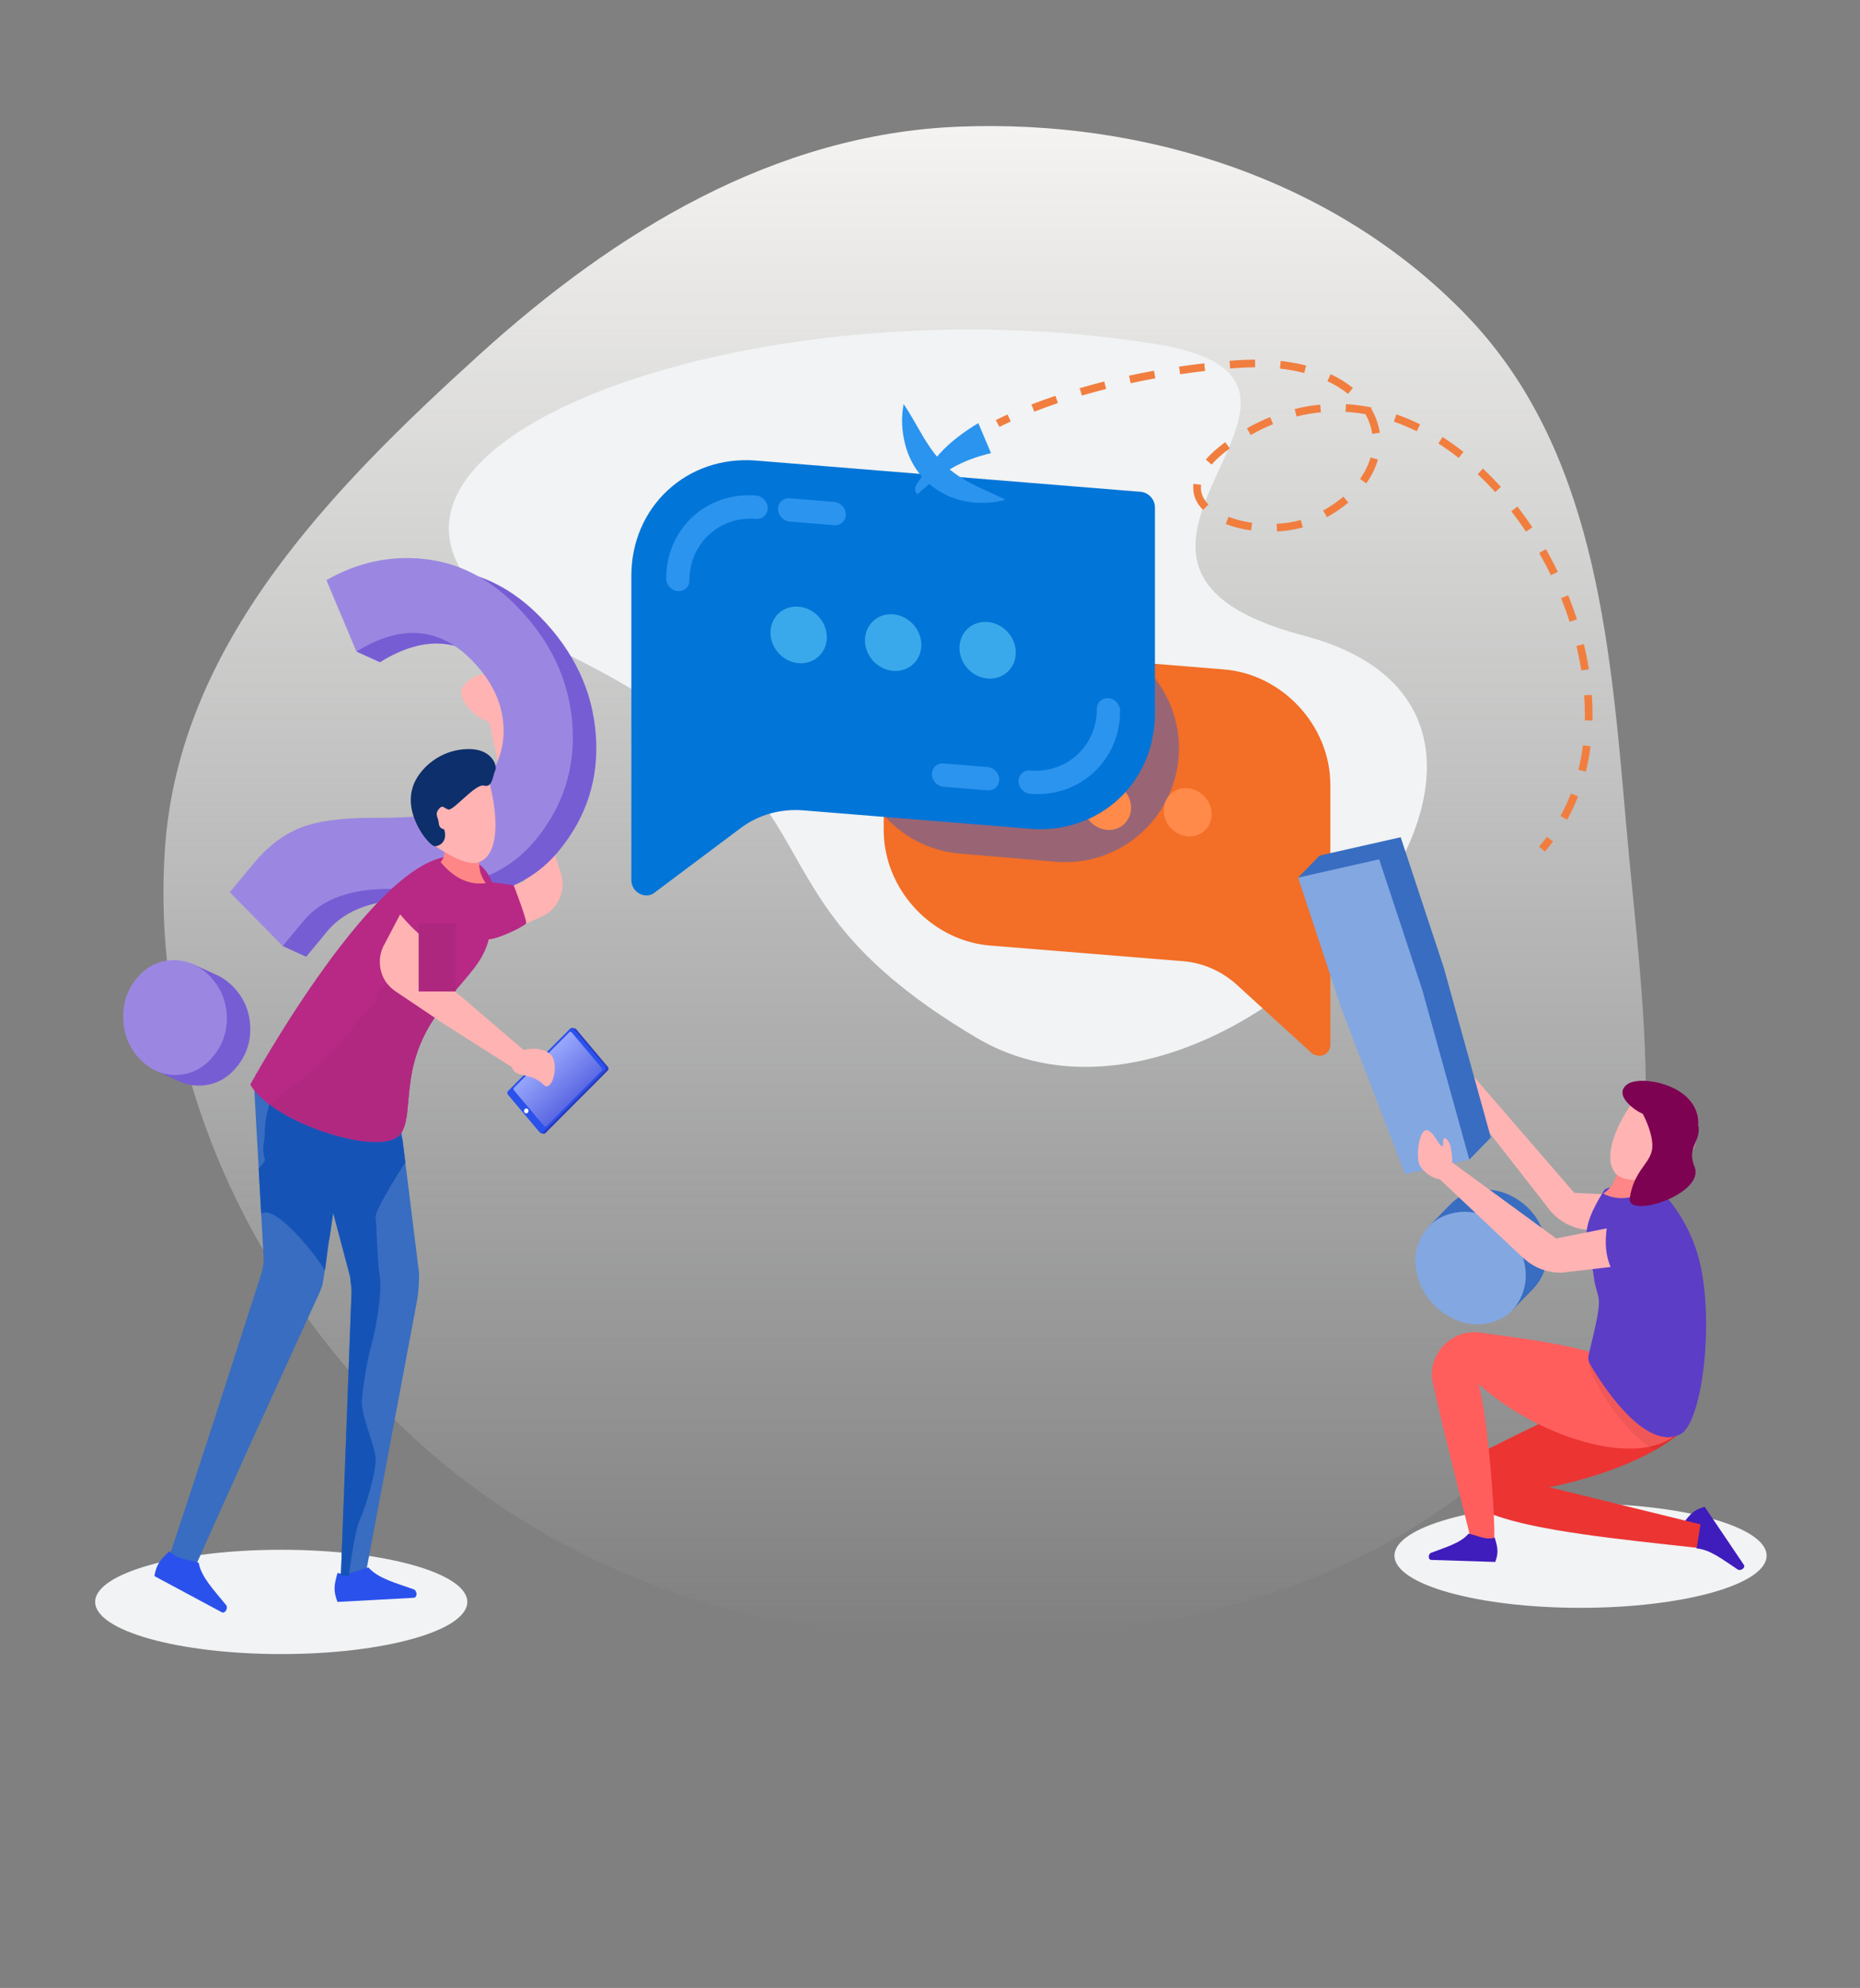 <svg width="351" height="375" viewBox="0 0 351 375" fill="none" xmlns="http://www.w3.org/2000/svg">
<rect x="0" y="0" width="351" height="375" fill="#808080" stroke="none"/>
<path d="M276.735 59.492C300.64 84.276 303.814 119.988 306.766 154.348C310.031 192.354 317.64 233.619 294.28 263.716C269.342 295.847 226.959 308.472 186.38 309.458C145.585 310.449 105.134 297.411 75.727 269.026C46.313 240.636 28.186 200.479 31.163 159.639C33.938 121.562 62.219 92.497 90.457 66.904C116.201 43.57 146.268 25.271 180.934 23.892C216.308 22.484 252.117 33.969 276.735 59.492Z" fill="url(#paint0_linear)"/>
<path d="M333.376 293.456C333.376 298.89 317.652 303.294 298.26 303.294C278.87 303.294 263.149 298.89 263.149 293.456C263.149 288.024 278.87 283.619 298.26 283.619C317.652 283.619 333.376 288.024 333.376 293.456Z" fill="#F1F3F4"/>
<path d="M218.142 64.909C134.662 51.364 40.562 90.414 107.364 123.572C162.873 151.125 136.868 167.59 184.221 195.729C231.575 223.867 308.065 136.223 245.981 119.883C194.324 106.288 262.7 72.139 218.142 64.909Z" fill="#F1F3F4"/>
<path d="M251.051 148.062V197.076C251.051 198.978 248.838 199.843 247.382 198.516L233.445 185.807C230.596 183.213 227.024 181.625 223.332 181.325L186.848 178.364C177.556 177.61 169.734 170.642 167.444 161.848C167.005 160.151 166.764 158.384 166.764 156.581V123.388C166.764 122.112 167.805 121.152 169.076 121.256L230.969 126.279C242.057 127.179 251.051 136.936 251.051 148.062Z" fill="#F36E26"/>
<path opacity="0.45" d="M161.518 137.785C160.515 149.606 169.285 160.008 181.106 161.018L199.183 162.562C211.004 163.572 221.4 154.808 222.403 142.986C223.406 131.165 214.636 120.763 202.815 119.753L184.738 118.208C172.917 117.198 162.521 125.963 161.518 137.785Z" fill="#2E5CD4"/>
<path d="M204.377 151.624C204.377 154.136 206.406 156.338 208.91 156.541C211.414 156.744 213.443 154.872 213.443 152.359C213.443 149.847 211.414 147.645 208.91 147.442C206.406 147.239 204.377 149.111 204.377 151.624Z" fill="#FF8A4A"/>
<path d="M219.588 152.857C219.588 155.369 221.617 157.571 224.121 157.774C226.625 157.977 228.654 156.105 228.654 153.593C228.654 151.081 226.625 148.879 224.121 148.676C221.617 148.473 219.588 150.344 219.588 152.857Z" fill="#FF8A4A"/>
<path d="M198.233 151.124C198.233 153.637 196.203 155.509 193.699 155.306C191.195 155.103 189.165 152.901 189.165 150.389C189.165 147.876 191.195 146.004 193.699 146.208C196.203 146.411 198.233 148.612 198.233 151.124Z" fill="white"/>
<path d="M217.946 95.707V134.622C217.946 147.669 207.406 157.391 194.404 156.336L151.645 152.866C147.316 152.515 143.122 153.69 139.786 156.19L123.449 168.433C121.735 169.716 119.145 168.283 119.145 166.051V108.598C119.145 95.55 129.686 85.829 142.688 86.884L215.24 92.772C216.735 92.894 217.946 94.207 217.946 95.707Z" fill="#0275D8"/>
<path d="M186.376 149.087L178.049 148.411C176.838 148.313 175.857 147.249 175.857 146.035C175.857 144.82 176.838 143.915 178.049 144.013L186.376 144.69C187.586 144.788 188.567 145.852 188.567 147.066C188.567 148.28 187.586 149.185 186.376 149.087Z" fill="#2B94EF"/>
<path d="M194.402 149.739C193.191 149.641 192.21 148.577 192.21 147.363C192.21 146.148 193.191 145.243 194.402 145.341C201.342 145.905 206.988 140.697 206.988 133.732C206.988 132.517 207.969 131.612 209.18 131.711C210.389 131.809 211.371 132.873 211.371 134.088C211.371 143.477 203.757 150.498 194.402 149.739Z" fill="#2B94EF"/>
<path d="M157.415 99.073L149.014 98.391C147.804 98.293 146.823 97.229 146.823 96.014C146.823 94.8 147.804 93.894 149.014 93.993L157.415 94.675C158.625 94.773 159.606 95.837 159.606 97.052C159.606 98.266 158.625 99.171 157.415 99.073Z" fill="#2B94EF"/>
<path d="M173.86 121.647C173.86 124.593 171.48 126.787 168.546 126.549C165.61 126.311 163.231 123.729 163.231 120.785C163.231 117.84 165.61 115.645 168.546 115.884C171.48 116.122 173.86 118.702 173.86 121.647Z" fill="#3AA9EB"/>
<path d="M156.028 120.2C156.028 123.146 153.648 125.34 150.714 125.102C147.778 124.864 145.399 122.283 145.399 119.338C145.399 116.393 147.778 114.198 150.714 114.436C153.648 114.675 156.028 117.255 156.028 120.2Z" fill="#3AA9EB"/>
<path d="M181.061 122.231C181.061 125.177 183.441 127.758 186.376 127.996C189.311 128.234 191.69 126.039 191.69 123.094C191.69 120.149 189.311 117.569 186.376 117.33C183.441 117.092 181.061 119.287 181.061 122.231Z" fill="#3AA9EB"/>
<path d="M291.527 160.654L290.435 159.697C290.956 159.103 291.454 158.484 291.926 157.859L293.084 158.735C292.591 159.388 292.07 160.033 291.527 160.654Z" fill="#F17E3F"/>
<path d="M232.143 69.517L232.025 68.069C232.379 68.04 232.735 68.011 233.093 67.984C234.37 67.889 235.633 67.838 236.848 67.835L236.851 69.289C235.671 69.291 234.443 69.34 233.201 69.433C232.847 69.46 232.494 69.488 232.143 69.517ZM246.124 70.359C244.683 69.988 243.138 69.71 241.532 69.532L241.692 68.087C243.365 68.273 244.978 68.564 246.484 68.951L246.124 70.359ZM222.707 70.596L222.497 69.157C224.071 68.927 225.67 68.718 227.252 68.537L227.416 69.981C225.849 70.16 224.264 70.367 222.707 70.596ZM213.363 72.287L213.059 70.867C214.604 70.532 216.188 70.219 217.764 69.933L218.021 71.363C216.461 71.646 214.893 71.957 213.363 72.287ZM254.393 74.309C253.266 73.392 251.953 72.582 250.492 71.901L251.101 70.583C252.671 71.314 254.085 72.188 255.304 73.18L254.393 74.309ZM204.16 74.618L203.755 73.223C205.271 72.78 206.829 72.355 208.385 71.961L208.74 73.371C207.2 73.76 205.659 74.18 204.16 74.618ZM195.171 77.648L194.65 76.292C196.097 75.732 197.619 75.184 199.172 74.661L199.632 76.04C198.099 76.555 196.598 77.096 195.171 77.648ZM244.673 78.564L244.323 77.154C245.905 76.759 247.521 76.481 249.127 76.328L249.264 77.775C247.73 77.921 246.185 78.186 244.673 78.564ZM267.352 81.354C265.931 80.653 264.48 80.041 263.038 79.537L263.515 78.165C265.011 78.689 266.518 79.323 267.991 80.05L267.352 81.354ZM258.948 81.849C258.762 80.556 258.332 79.305 257.67 78.125C256.42 77.904 255.162 77.757 253.92 77.686L254.002 76.235C255.602 76.326 257.226 76.538 258.828 76.866L258.773 77.137C259.614 78.554 260.154 80.069 260.381 81.641L258.948 81.849ZM236.025 82.056L235.315 80.789C236.751 79.98 238.224 79.266 239.693 78.669L240.237 80.016C238.824 80.59 237.407 81.276 236.025 82.056ZM275.277 86.385C274.025 85.403 272.734 84.487 271.44 83.662L272.217 82.436C273.55 83.286 274.88 84.229 276.169 85.24L275.277 86.385ZM228.633 87.642L227.543 86.686C228.486 85.601 229.724 84.497 231.221 83.403L232.073 84.579C230.663 85.608 229.506 86.638 228.633 87.642ZM257.827 91.183L256.648 90.338C257.571 89.041 258.24 87.677 258.634 86.285L260.026 86.683C259.587 88.235 258.846 89.749 257.827 91.183ZM282.161 92.827C281.094 91.65 279.981 90.516 278.853 89.458L279.842 88.397C280.998 89.482 282.139 90.643 283.232 91.849L282.161 92.827ZM227.019 96.191C225.794 94.946 225.172 93.537 225.172 92.003C225.172 91.76 225.188 91.511 225.22 91.266L226.656 91.454C226.633 91.637 226.62 91.822 226.62 92.003C226.62 93.141 227.101 94.206 228.05 95.17L227.019 96.191ZM250.4 97.571L249.693 96.303C251.106 95.51 252.393 94.629 253.517 93.685L254.446 94.799C253.254 95.802 251.892 96.734 250.4 97.571ZM236.092 100.054C234.367 99.814 232.759 99.408 231.311 98.847L231.833 97.491C233.177 98.012 234.677 98.39 236.291 98.615L236.092 100.054ZM240.993 100.259L240.914 98.808C242.511 98.721 244.043 98.479 245.468 98.087L245.851 99.489C244.327 99.908 242.692 100.167 240.993 100.259ZM287.968 100.288C287.092 98.975 286.161 97.683 285.201 96.448L286.344 95.554C287.325 96.817 288.279 98.137 289.171 99.478L287.968 100.288ZM292.674 108.504C291.986 107.088 291.244 105.679 290.462 104.314L291.72 103.591C292.518 104.983 293.278 106.423 293.976 107.868L292.674 108.504ZM296.199 117.287C295.722 115.802 295.184 114.304 294.591 112.834L295.933 112.292C296.537 113.792 297.091 115.323 297.579 116.84L296.199 117.287ZM298.41 126.482C298.166 124.947 297.856 123.387 297.484 121.844L298.892 121.502C299.269 123.082 299.59 124.681 299.84 126.254L298.41 126.482ZM300.516 135.927L299.069 135.893C299.075 135.522 299.081 135.15 299.081 134.778C299.081 133.595 299.036 132.383 298.953 131.176L300.394 131.073C300.483 132.314 300.527 133.56 300.527 134.778C300.527 135.161 300.527 135.545 300.516 135.927ZM299.263 145.562L297.856 145.212C298.227 143.722 298.515 142.167 298.72 140.59L300.156 140.775C299.945 142.408 299.646 144.018 299.263 145.562ZM295.739 154.636L294.469 153.932C295.218 152.583 295.883 151.155 296.448 149.687L297.8 150.213C297.207 151.742 296.514 153.23 295.739 154.636Z" fill="#F17E3F"/>
<path d="M188.605 80.535L187.918 79.256C187.949 79.239 188.698 78.836 190.134 78.182L190.733 79.505C189.347 80.137 188.611 80.532 188.605 80.535Z" fill="#F17E3F"/>
<path d="M183.15 91.128C181.688 90.364 180.378 89.522 179.214 88.557C179.376 88.459 179.537 88.359 179.701 88.266C182.005 86.929 184.404 86.123 187.013 85.469L184.614 79.82C182.07 81.346 179.483 83.221 177.441 85.444C177.225 85.674 177.029 85.913 176.824 86.148C175.908 85.039 175.079 83.803 174.264 82.454C173.095 80.528 172.006 78.407 170.549 76.257L170.514 76.265C170.035 78.817 170.168 81.368 170.83 83.888C171.378 86.01 172.42 88.126 173.958 89.89C173.584 90.449 173.222 91.011 172.873 91.577C172.539 92.119 172.652 92.825 173.145 93.226C173.876 92.561 174.619 91.914 175.375 91.296C177.294 92.958 179.639 94.048 181.974 94.526C184.546 95.039 187.117 94.972 189.582 94.306L189.594 94.177C187.296 93.048 185.11 92.182 183.15 91.128Z" fill="#2B94EF"/>
<path d="M127.909 111.508C126.699 111.41 125.718 110.346 125.718 109.131C125.718 99.742 133.33 92.721 142.686 93.48C143.897 93.578 144.878 94.642 144.878 95.856C144.878 97.071 143.897 97.976 142.686 97.877C135.746 97.314 130.1 102.523 130.1 109.487C130.1 110.701 129.119 111.607 127.909 111.508Z" fill="#2B94EF"/>
<path d="M111.118 197.985C111.041 198.062 110.924 198.058 110.856 197.978C110.788 197.896 110.794 197.769 110.871 197.692C110.947 197.615 111.064 197.618 111.132 197.7C111.2 197.781 111.194 197.909 111.118 197.985Z" fill="white"/>
<path d="M110.605 197.376L110.46 197.372L110.468 197.213L110.613 197.217L110.605 197.376Z" fill="white"/>
<path d="M111.384 198.301L111.375 198.459L111.521 198.464L111.528 198.305L111.384 198.301Z" fill="white"/>
<path d="M108.277 203.303C107.506 204.076 106.322 204.039 105.632 203.219C104.942 202.399 105.008 201.107 105.778 200.334C106.549 199.56 107.734 199.598 108.424 200.418C109.113 201.238 109.048 202.53 108.277 203.303Z" fill="#E1E3FF"/>
<path d="M107.225 203.577C106.714 203.658 106.183 203.476 105.814 203.038C105.445 202.599 105.324 202.006 105.442 201.458C105.796 201.292 106.197 201.291 106.545 201.449C106.544 201.187 106.644 200.923 106.837 200.729C107.198 200.367 107.753 200.385 108.076 200.768C108.398 201.153 108.368 201.757 108.007 202.119C107.813 202.313 107.564 202.399 107.325 202.376C107.441 202.768 107.405 203.204 107.225 203.577Z" fill="#050573"/>
<path d="M111.722 204.632C111.663 204.607 111.65 204.552 111.692 204.509L112.544 203.654C112.586 203.612 112.668 203.598 112.726 203.624C112.785 203.65 112.798 203.705 112.756 203.747L111.904 204.602C111.862 204.644 111.78 204.657 111.722 204.632Z" fill="#E1E3FF"/>
<path d="M111.04 205.314C110.982 205.289 110.968 205.234 111.011 205.192L111.3 204.901C111.342 204.859 111.424 204.845 111.482 204.871C111.541 204.896 111.554 204.951 111.512 204.994L111.222 205.284C111.18 205.327 111.099 205.34 111.04 205.314Z" fill="#E1E3FF"/>
<path d="M88.183 302.181C88.183 307.614 72.463 312.018 53.071 312.018C33.679 312.018 17.958 307.614 17.958 302.181C17.958 296.747 33.679 292.343 53.071 292.343C72.463 292.343 88.183 296.747 88.183 302.181Z" fill="#F1F3F4"/>
<path d="M114.718 201.267L108.732 194.152C108.669 194.077 108.589 194.03 108.504 194.011L108.505 194.01L108.066 193.903L108.125 194.062L108.176 194.072L108.104 194.131L96.361 205.915C96.178 206.099 96.163 206.406 96.327 206.6L102.205 213.588L102.026 213.728L102.493 213.843L102.579 213.863L102.58 213.864C102.705 213.88 102.839 213.838 102.941 213.735L114.684 201.952C114.867 201.768 114.882 201.461 114.718 201.267Z" fill="#2B3BBD"/>
<path d="M114.201 201.832L102.459 213.616C102.276 213.8 101.995 213.791 101.831 213.596L95.844 206.481C95.68 206.286 95.696 205.979 95.879 205.796L107.621 194.013C107.804 193.829 108.085 193.838 108.249 194.033L114.236 201.148C114.399 201.342 114.384 201.649 114.201 201.832Z" fill="#2B51EC"/>
<path d="M102.679 212.431L96.977 205.655C96.865 205.521 96.876 205.31 97.001 205.184L107.435 194.713C107.561 194.588 107.755 194.594 107.867 194.728L113.569 201.504C113.682 201.638 113.67 201.849 113.545 201.975L103.112 212.445C102.986 212.572 102.793 212.565 102.679 212.431Z" fill="url(#paint1_linear)"/>
<path d="M99.6 209.891C99.425 210.066 99.158 210.057 99.002 209.872C98.846 209.687 98.861 209.395 99.034 209.22C99.209 209.045 99.477 209.054 99.633 209.239C99.789 209.425 99.774 209.716 99.6 209.891Z" fill="white"/>
<path d="M99.169 166.753L99.143 166.704C99.117 166.644 99.109 166.573 99.116 166.502L99.138 166.596C99.151 166.655 99.19 166.798 99.169 166.753ZM87.084 130.062C86.697 131.099 87.986 134.544 92.323 136.264L92.329 136.266L96.648 156.211L98.419 163.596L98.861 165.442L99.06 166.272L87.025 170.368C88.697 172.612 89.761 175.249 90.121 178.343L102.582 172.748C105.033 171.471 106.482 168.656 106.117 165.973C106.075 165.64 106.01 165.312 105.92 164.993C105.868 164.793 105.859 164.785 105.83 164.692L105.756 164.466L105.462 163.564L104.873 161.759L102.519 154.541L95.995 135.598C96.659 133.786 93.886 130.72 93.263 127.834C92.88 126.065 88.031 127.53 87.084 130.062Z" fill="#FFB3B3"/>
<path d="M43.944 186.074C43.115 185.23 42.223 184.579 41.275 184.098L41.282 184.089L40.867 183.9C40.799 183.87 40.734 183.837 40.666 183.809L36.173 181.765L35.047 182.456L35.645 183.285C33.549 183.649 31.728 184.75 30.189 186.607C28.394 188.775 27.562 191.351 27.699 194.34C27.8 196.629 28.45 198.63 29.637 200.35C29.252 201.136 28.961 201.76 28.961 201.76L33.745 203.956L33.758 203.947C35.058 204.57 36.452 204.855 37.945 204.775C40.606 204.635 42.834 203.482 44.629 201.315C46.486 199.074 47.35 196.495 47.219 193.58C47.089 190.665 45.995 188.163 43.944 186.074Z" fill="#775DD4"/>
<path d="M112.428 138.497C111.783 130.214 108.279 122.827 101.909 116.339C96.812 111.148 91.04 108.192 84.591 107.47C78.139 106.749 71.953 108.074 66.025 111.448L69.622 119.997L67.27 122.912L71.696 124.925C80.04 119.734 87.293 120.276 93.451 126.548C97.062 130.225 99.046 134.209 99.408 138.498C99.769 142.79 98.444 146.751 95.432 150.385C93.382 152.861 90.971 154.47 88.203 155.214C85.432 155.959 81.024 156.319 74.978 156.29C68.931 156.264 64.299 156.893 61.08 158.178C57.862 159.465 54.94 161.693 52.313 164.864L47.796 170.315L54.108 176.744L53.35 178.467L57.776 180.48L61.908 175.492C65.311 171.543 70.762 169.61 78.265 169.692C85.765 169.773 91.493 169.084 95.446 167.619C99.398 166.157 102.723 163.8 105.413 160.552C110.732 154.132 113.069 146.78 112.428 138.497Z" fill="#775DD4"/>
<path d="M40.203 199.3C38.408 201.468 36.18 202.621 33.518 202.76C30.855 202.903 28.499 201.926 26.447 199.836C24.464 197.816 23.405 195.314 23.273 192.325C23.136 189.336 23.968 186.76 25.764 184.594C27.62 182.352 29.88 181.195 32.547 181.13C35.212 181.062 37.534 182.04 39.517 184.059C41.569 186.149 42.662 188.65 42.794 191.565C42.924 194.48 42.06 197.06 40.203 199.3ZM53.35 178.466L43.37 168.302L47.887 162.85C50.513 159.679 53.436 157.452 56.654 156.164C59.873 154.88 64.505 154.25 70.552 154.277C76.598 154.305 81.006 153.945 83.778 153.2C86.545 152.457 88.955 150.848 91.007 148.372C94.018 144.737 95.343 140.776 94.981 136.484C94.62 132.195 92.635 128.212 89.026 124.535C82.866 118.262 75.613 117.72 67.27 122.911L61.599 109.435C67.527 106.06 73.713 104.735 80.165 105.457C86.614 106.179 92.386 109.135 97.483 114.326C103.853 120.813 107.358 128.2 108.002 136.483C108.643 144.767 106.305 152.119 100.988 158.538C98.296 161.786 94.973 164.143 91.02 165.605C87.067 167.07 81.338 167.759 73.838 167.678C66.336 167.596 60.884 169.53 57.482 173.479L53.35 178.466Z" fill="#9B87E1"/>
<path d="M79.1 240.311L79.044 241.746C79.039 242.357 79 243.086 78.928 243.747C78.894 244.082 78.85 244.42 78.795 244.754L78.756 244.999L78.723 245.177L78.656 245.528L78.396 246.94L77.337 252.58L68.863 297.702L65.814 297.357L64.329 297.191L66.053 251.306L66.269 245.572L66.324 244.137L66.335 243.781L66.341 243.598V243.492L66.319 243.074C66.302 242.78 66.269 242.558 66.219 242.213L66.058 240.783L62.871 228.776L61.431 223.336L59.845 217.363L58.582 212.585L55.844 202.274L55.184 199.777L60.411 200.884L66.956 202.274L74.582 203.886L75.956 214.965L76.19 216.846L76.489 219.271L76.849 222.157L79.1 240.311Z" fill="#386DC1"/>
<path d="M67.893 198.609C67.699 198.692 67.372 200.066 66.957 202.274C66.396 205.239 65.687 209.727 64.945 214.638C64.507 217.536 64.064 220.578 63.626 223.553C63.371 225.339 63.116 227.096 62.872 228.776V228.781C61.813 236.14 60.965 242.068 60.799 242.541C60.683 242.869 60.561 243.191 60.433 243.514C60.306 243.826 60.151 244.182 60.056 244.377L59.425 245.745L56.914 251.234L46.888 273.192C43.596 280.533 40.254 287.853 37 295.211L32.051 293.275C34.617 285.65 37.089 277.992 39.611 270.349L47.026 247.369L48.877 241.624L49.332 240.183C49.426 239.905 49.448 239.799 49.487 239.632C49.526 239.482 49.559 239.327 49.587 239.171C49.703 238.559 49.759 237.942 49.753 237.335L49.288 228.948L49.116 225.789L48.816 220.41L48.445 213.726L48.113 207.691L47.946 204.676L55.844 202.274L60.411 200.884L67.893 198.609Z" fill="#386DC1"/>
<path d="M92.64 175.039C92.019 180.25 89.547 182.608 85.983 186.841C85.928 186.901 85.878 186.963 85.828 187.024C84.98 188.031 84.077 189.143 83.118 190.422C82.952 190.65 82.78 190.89 82.603 191.129C75.065 201.545 78.385 210.133 75.553 213.954C72.749 217.731 58.133 213.837 50.795 208.342C49.193 207.147 47.941 205.873 47.231 204.582C47.231 204.582 71.678 159.95 86.183 161.568C86.726 161.618 87.247 161.741 87.762 161.924C89.015 162.363 91.116 162.636 92.584 165.823C93.277 166.663 92.95 172.436 92.64 175.039Z" fill="#B72985"/>
<path d="M63.692 296.709C63.076 298.942 62.839 300.027 63.691 302.18L78.062 301.401C78.769 301.362 78.76 300.212 78.159 299.836C74.606 298.575 71.367 297.752 69.524 295.678C67.171 296.284 65.66 297.266 63.692 296.709Z" fill="#2B51EC"/>
<path d="M31.969 292.627C30.289 294.215 29.525 295.019 29.14 297.303L41.828 304.12C42.452 304.455 43.039 303.467 42.719 302.834C40.335 299.905 37.991 297.515 37.489 294.781C35.164 294.075 33.364 294.127 31.969 292.627Z" fill="#2B51EC"/>
<path d="M91.69 166.527C91.516 166.59 91.344 166.624 91.247 166.643C88.059 166.867 85.454 165.381 83.163 162.638L83.15 162.623C83.15 162.623 84.741 161.133 83.163 158.539C83.163 158.539 92.424 155.821 91.132 159.01C90.135 161.461 90.346 163.445 90.678 164.673L90.684 164.688L90.683 164.695C90.707 164.748 90.765 164.894 90.846 165.093C91.038 165.559 91.379 166.29 91.69 166.527Z" fill="#FF8686"/>
<path d="M90.403 162.637C88.169 163.506 83.803 160.772 82.179 159.618C81.627 159.222 81.114 158.786 80.641 158.305C80.437 158.107 80.253 157.909 80.062 157.691C79.806 157.394 79.562 157.084 79.332 156.767L79.293 156.701C78.418 155.249 77.649 153.382 77.53 151.396C77.537 150.564 77.635 149.607 77.879 148.499V148.492C78.563 146.328 80.477 143.985 83.192 142.58H83.199C85.757 142.316 88.321 142.309 89.808 142.085C89.912 142.065 90.024 142.059 90.13 142.059L90.202 142.045L90.222 142.078C91.273 143.417 91.74 144.619 91.74 144.619C92.03 144.764 92.332 144.882 92.609 145.008C92.629 145.516 92.595 146.024 92.549 146.446C92.477 147.126 92.358 147.601 92.358 147.601C92.385 147.714 92.411 147.832 92.437 147.945L92.464 148.056C92.556 148.473 92.648 148.875 92.753 149.284C92.997 150.34 95.277 160.739 90.403 162.637Z" fill="#FFB3B3"/>
<path d="M93.45 145.358C93.115 146.011 93.023 147.344 92.438 147.944C92.188 148.201 91.84 148.327 91.339 148.195C89.683 147.766 85.519 153.076 84.572 152.699C83.625 152.33 83.501 151.736 82.745 152.699C81.989 153.662 82.726 154.2 82.805 155.295C82.883 156.397 83.79 156.409 83.79 156.409C84.448 158.23 83.462 159.492 82.179 159.617C82.055 159.631 81.943 159.617 81.838 159.571C81.338 159.353 80.279 158.298 79.332 156.766L79.293 156.701C78.418 155.249 77.649 153.382 77.53 151.396C77.478 150.445 77.576 149.468 77.879 148.498V148.492C78.563 146.328 80.477 143.985 83.192 142.58H83.199C84.856 141.722 86.809 141.213 88.973 141.313C92.78 141.491 93.93 144.414 93.45 145.358Z" fill="#0D2F6B"/>
<path d="M92.661 166.384L96.934 166.996C96.934 166.996 99.626 173.909 99.261 174.24C98.165 175.231 91.87 178.089 91.351 176.985C90.833 175.881 92.661 166.384 92.661 166.384Z" fill="#B72985"/>
<path d="M102.611 204.648C100.167 202.162 97.191 203.441 96.604 201.306L83.501 192.98L82.01 191.979L77.211 188.758L75.637 187.702L74.85 187.168L74.656 187.045C74.572 186.984 74.562 186.984 74.401 186.856C74.129 186.662 73.879 186.445 73.636 186.211C73.464 186.039 73.298 185.861 73.148 185.672C71.608 183.77 71.22 180.988 72.256 178.686L75.509 172.49C76.956 174.176 79.494 176.901 81.429 177.88L81.418 177.891L79.007 181.606L79.672 182.134L81.157 183.314L86.306 187.407L87.093 188.03L98.799 198.047C102.357 197.279 104.113 198.714 104.446 199.776C105.261 202.356 103.886 205.933 102.611 204.648Z" fill="#FFB3B3"/>
<path d="M79.006 187.024H85.984V174.221H79.006V187.024Z" fill="#AE277E"/>
<path d="M75.788 213.603H75.788C75.792 213.597 75.797 213.589 75.801 213.583C75.796 213.59 75.792 213.597 75.788 213.603ZM75.801 213.582C75.82 213.55 75.839 213.518 75.857 213.485C75.839 213.518 75.82 213.55 75.801 213.582ZM75.859 213.483C75.861 213.479 75.863 213.476 75.864 213.473C75.863 213.476 75.861 213.479 75.859 213.483ZM75.865 213.471C75.867 213.468 75.869 213.464 75.871 213.461C75.869 213.464 75.867 213.468 75.865 213.471ZM75.873 213.458C75.874 213.455 75.876 213.451 75.878 213.449C75.876 213.451 75.875 213.455 75.873 213.458ZM75.879 213.446C75.882 213.442 75.883 213.44 75.885 213.437C75.883 213.44 75.881 213.443 75.879 213.446ZM75.887 213.432C75.889 213.43 75.89 213.427 75.891 213.424C75.89 213.427 75.889 213.43 75.887 213.432ZM75.894 213.42C75.895 213.417 75.897 213.415 75.898 213.412C75.897 213.415 75.895 213.417 75.894 213.42ZM75.9 213.409C75.902 213.405 75.903 213.402 75.905 213.4C75.903 213.402 75.902 213.405 75.9 213.409ZM75.907 213.395C75.909 213.393 75.91 213.39 75.911 213.388C75.91 213.391 75.909 213.393 75.907 213.395ZM75.914 213.382C75.915 213.38 75.917 213.377 75.918 213.376C75.917 213.377 75.915 213.38 75.914 213.382ZM75.921 213.37C75.922 213.367 75.923 213.366 75.924 213.363C75.923 213.365 75.922 213.367 75.921 213.37ZM75.927 213.358C75.929 213.355 75.93 213.353 75.931 213.351C75.93 213.353 75.929 213.355 75.927 213.358ZM75.934 213.345C75.935 213.343 75.936 213.341 75.938 213.339C75.936 213.341 75.935 213.343 75.934 213.345ZM75.941 213.332C75.942 213.33 75.943 213.328 75.944 213.326C75.943 213.328 75.942 213.33 75.941 213.332ZM75.948 213.32C75.949 213.318 75.949 213.316 75.95 213.314C75.949 213.316 75.949 213.318 75.948 213.32ZM75.954 213.307C75.955 213.306 75.956 213.303 75.957 213.301C75.956 213.303 75.955 213.306 75.954 213.307ZM75.961 213.294C75.961 213.293 75.962 213.291 75.963 213.29C75.962 213.292 75.961 213.293 75.961 213.294ZM75.967 213.282C75.968 213.28 75.969 213.279 75.969 213.277C75.969 213.278 75.967 213.28 75.967 213.282ZM75.973 213.27C75.974 213.268 75.975 213.266 75.975 213.265C75.975 213.266 75.974 213.268 75.973 213.27ZM75.98 213.257C75.98 213.256 75.981 213.254 75.982 213.252C75.981 213.254 75.98 213.255 75.98 213.257ZM75.986 213.243C75.986 213.243 75.987 213.242 75.987 213.241C75.987 213.242 75.986 213.243 75.986 213.243ZM75.992 213.231C75.993 213.23 75.993 213.229 75.994 213.228C75.993 213.229 75.993 213.23 75.992 213.231ZM75.999 213.219C75.999 213.218 76 213.217 76 213.216C76 213.216 75.999 213.218 75.999 213.219ZM76.005 213.206C76.005 213.205 76.006 213.204 76.006 213.203C76.006 213.204 76.005 213.205 76.005 213.206ZM76.896 209.345C76.896 209.342 76.897 209.338 76.897 209.335C76.897 209.338 76.896 209.341 76.896 209.345ZM76.898 209.328C77.352 205.011 77.322 198.928 82.009 191.979L82.01 191.98C77.323 198.929 77.353 205.011 76.898 209.328Z" fill="#F7F7F7"/>
<path d="M70.924 215.456C69.182 215.456 67.119 215.163 64.945 214.642C67.119 215.163 69.182 215.456 70.924 215.456C73.1 215.456 74.778 214.998 75.553 213.954C75.559 213.947 75.564 213.94 75.57 213.932C75.564 213.94 75.559 213.947 75.553 213.954C74.778 214.998 73.1 215.456 70.924 215.456ZM75.572 213.929C75.574 213.926 75.576 213.924 75.578 213.921C75.576 213.924 75.574 213.926 75.572 213.929ZM75.58 213.918C75.582 213.915 75.584 213.912 75.586 213.91C75.584 213.912 75.582 213.915 75.58 213.918ZM75.588 213.907C75.59 213.904 75.592 213.901 75.594 213.899C75.592 213.901 75.59 213.904 75.588 213.907ZM75.596 213.895C75.598 213.892 75.6 213.89 75.602 213.887C75.6 213.89 75.598 213.892 75.596 213.895ZM75.604 213.884C75.606 213.881 75.608 213.879 75.61 213.876C75.608 213.879 75.606 213.881 75.604 213.884ZM75.612 213.873C75.614 213.87 75.616 213.867 75.618 213.865C75.616 213.867 75.614 213.87 75.612 213.873ZM75.62 213.861C75.622 213.859 75.624 213.856 75.626 213.854C75.624 213.856 75.623 213.859 75.62 213.861ZM75.629 213.85C75.63 213.847 75.632 213.845 75.633 213.842C75.632 213.845 75.63 213.847 75.629 213.85ZM75.636 213.839C75.638 213.836 75.64 213.834 75.642 213.831C75.64 213.834 75.638 213.836 75.636 213.839ZM75.644 213.827C75.646 213.825 75.647 213.822 75.65 213.819C75.647 213.822 75.646 213.825 75.644 213.827ZM75.652 213.816C75.653 213.813 75.656 213.81 75.657 213.807C75.656 213.81 75.653 213.813 75.652 213.816ZM75.659 213.805C75.661 213.802 75.663 213.799 75.665 213.796C75.663 213.799 75.661 213.802 75.659 213.805ZM75.667 213.793C75.669 213.79 75.671 213.787 75.673 213.785C75.671 213.787 75.669 213.79 75.667 213.793ZM75.675 213.782C75.677 213.778 75.678 213.776 75.681 213.773C75.678 213.776 75.677 213.779 75.675 213.782ZM75.683 213.77C75.684 213.767 75.686 213.765 75.688 213.762C75.686 213.765 75.684 213.767 75.683 213.77ZM75.691 213.758C75.692 213.756 75.694 213.753 75.696 213.75C75.694 213.753 75.692 213.755 75.691 213.758ZM75.698 213.747C75.7 213.744 75.702 213.741 75.703 213.738C75.702 213.741 75.7 213.744 75.698 213.747ZM75.706 213.735C75.707 213.733 75.71 213.73 75.711 213.727C75.71 213.73 75.707 213.733 75.706 213.735ZM75.713 213.723C75.715 213.721 75.717 213.718 75.718 213.715C75.717 213.718 75.715 213.721 75.713 213.723ZM75.721 213.712C75.722 213.709 75.724 213.706 75.726 213.703C75.724 213.706 75.723 213.709 75.721 213.712ZM75.728 213.7C75.73 213.697 75.732 213.694 75.734 213.691C75.732 213.694 75.73 213.697 75.728 213.7ZM75.736 213.689C75.737 213.686 75.739 213.683 75.742 213.679C75.739 213.683 75.737 213.686 75.736 213.689ZM75.743 213.677C75.745 213.674 75.747 213.671 75.749 213.667C75.747 213.671 75.745 213.673 75.743 213.677ZM75.751 213.666C75.752 213.662 75.754 213.659 75.756 213.656C75.754 213.659 75.752 213.662 75.751 213.666ZM75.758 213.653C75.76 213.65 75.762 213.647 75.764 213.643C75.762 213.646 75.76 213.65 75.758 213.653ZM75.765 213.642C75.767 213.638 75.769 213.636 75.771 213.632C75.769 213.635 75.767 213.639 75.765 213.642ZM75.773 213.63C75.777 213.622 75.782 213.614 75.787 213.607C75.782 213.614 75.777 213.622 75.773 213.63ZM75.787 213.606C75.787 213.605 75.788 213.604 75.788 213.603H75.789C75.788 213.604 75.787 213.605 75.787 213.606Z" fill="#366ABB"/>
<path d="M70.924 215.456C69.181 215.456 67.119 215.163 64.944 214.642C60.005 213.46 54.482 211.103 50.795 208.342L59.081 201.818C59.081 201.818 65.521 195.55 65.981 194.622C66.447 193.698 68.636 191.001 70.117 190.072C71.59 189.143 70.903 186.212 73.12 185.695L73.148 185.673C73.297 185.862 73.463 186.04 73.635 186.212C73.879 186.446 74.129 186.663 74.4 186.857C74.561 186.985 74.572 186.985 74.655 187.047L74.849 187.169L75.637 187.703L77.21 188.76L82.009 191.979C77.322 198.928 77.352 205.011 76.898 209.328C76.898 209.33 76.898 209.333 76.898 209.335C76.897 209.338 76.897 209.342 76.897 209.345C76.736 210.862 76.515 212.162 76.006 213.203C76.006 213.204 76.005 213.205 76.005 213.206C76.003 213.209 76.002 213.212 76 213.216C76 213.217 75.999 213.218 75.999 213.219C75.997 213.222 75.996 213.224 75.994 213.228C75.994 213.229 75.993 213.23 75.993 213.231C75.991 213.235 75.989 213.238 75.987 213.241C75.987 213.242 75.986 213.243 75.986 213.243C75.985 213.246 75.983 213.25 75.982 213.252C75.981 213.254 75.98 213.256 75.98 213.257C75.978 213.26 75.977 213.262 75.975 213.265C75.975 213.266 75.974 213.268 75.973 213.27C75.972 213.272 75.971 213.275 75.969 213.277C75.969 213.279 75.968 213.28 75.967 213.282C75.966 213.285 75.964 213.287 75.963 213.29C75.962 213.291 75.962 213.293 75.961 213.294C75.959 213.297 75.958 213.299 75.957 213.301C75.956 213.303 75.955 213.306 75.954 213.307C75.953 213.31 75.951 213.312 75.95 213.314C75.949 213.316 75.949 213.318 75.948 213.32C75.947 213.322 75.945 213.324 75.944 213.326C75.943 213.328 75.942 213.33 75.941 213.332C75.94 213.335 75.939 213.336 75.938 213.339C75.936 213.341 75.935 213.343 75.934 213.345C75.933 213.347 75.932 213.349 75.931 213.351C75.93 213.353 75.929 213.355 75.928 213.358C75.927 213.36 75.925 213.361 75.924 213.363C75.923 213.366 75.922 213.367 75.921 213.37C75.92 213.372 75.919 213.374 75.918 213.376C75.917 213.377 75.915 213.38 75.914 213.382C75.913 213.384 75.912 213.386 75.911 213.388C75.91 213.39 75.909 213.393 75.907 213.395C75.907 213.396 75.906 213.398 75.905 213.4C75.903 213.402 75.902 213.405 75.9 213.409C75.899 213.41 75.899 213.411 75.898 213.412C75.897 213.415 75.895 213.417 75.894 213.42C75.893 213.421 75.892 213.423 75.892 213.424C75.89 213.427 75.889 213.43 75.887 213.432C75.887 213.434 75.885 213.435 75.885 213.437C75.883 213.44 75.882 213.443 75.879 213.446C75.879 213.446 75.879 213.448 75.878 213.449C75.877 213.451 75.874 213.455 75.873 213.458C75.872 213.459 75.872 213.46 75.871 213.461C75.87 213.464 75.867 213.468 75.866 213.471C75.865 213.472 75.865 213.472 75.865 213.473C75.863 213.476 75.861 213.479 75.859 213.483C75.858 213.484 75.858 213.484 75.857 213.485C75.839 213.518 75.82 213.55 75.801 213.582C75.801 213.582 75.801 213.583 75.801 213.583C75.797 213.589 75.792 213.597 75.788 213.603C75.787 213.604 75.787 213.605 75.786 213.606C75.786 213.607 75.786 213.606 75.786 213.607C75.782 213.614 75.777 213.622 75.772 213.63C75.772 213.63 75.771 213.631 75.771 213.632C75.769 213.635 75.767 213.638 75.765 213.642C75.764 213.642 75.764 213.642 75.764 213.643C75.762 213.647 75.76 213.65 75.757 213.653C75.757 213.654 75.756 213.655 75.756 213.656C75.754 213.659 75.752 213.662 75.75 213.666C75.75 213.666 75.749 213.667 75.749 213.667C75.747 213.671 75.745 213.674 75.743 213.677C75.743 213.678 75.742 213.679 75.742 213.679C75.739 213.683 75.737 213.686 75.735 213.689C75.735 213.689 75.734 213.691 75.734 213.691C75.732 213.694 75.73 213.697 75.728 213.7C75.727 213.701 75.727 213.702 75.726 213.703C75.724 213.706 75.722 213.709 75.72 213.712C75.72 213.713 75.719 213.714 75.718 213.715C75.716 213.718 75.715 213.721 75.713 213.723C75.713 213.724 75.712 213.726 75.711 213.727C75.709 213.729 75.707 213.733 75.705 213.735C75.705 213.736 75.704 213.737 75.703 213.738C75.702 213.741 75.699 213.744 75.698 213.747C75.697 213.748 75.697 213.749 75.695 213.75C75.694 213.753 75.692 213.756 75.691 213.758C75.689 213.76 75.689 213.761 75.688 213.762C75.686 213.765 75.684 213.767 75.683 213.77C75.682 213.771 75.681 213.772 75.68 213.773C75.678 213.776 75.677 213.778 75.675 213.782C75.674 213.782 75.673 213.783 75.673 213.785C75.671 213.787 75.669 213.79 75.667 213.793C75.666 213.794 75.665 213.795 75.665 213.796C75.663 213.799 75.661 213.802 75.659 213.805C75.658 213.806 75.658 213.807 75.657 213.807C75.656 213.81 75.653 213.813 75.652 213.816C75.651 213.817 75.65 213.818 75.649 213.819C75.647 213.822 75.646 213.825 75.643 213.827C75.643 213.828 75.642 213.83 75.642 213.831C75.639 213.833 75.638 213.836 75.636 213.839C75.635 213.84 75.635 213.841 75.633 213.842C75.632 213.845 75.63 213.847 75.628 213.85C75.627 213.851 75.626 213.852 75.626 213.854C75.624 213.856 75.622 213.859 75.62 213.861C75.62 213.862 75.618 213.864 75.618 213.865C75.616 213.867 75.614 213.87 75.612 213.873C75.611 213.874 75.611 213.875 75.61 213.876C75.608 213.879 75.606 213.881 75.604 213.884C75.603 213.885 75.602 213.886 75.602 213.887C75.6 213.89 75.598 213.892 75.596 213.895C75.595 213.896 75.595 213.897 75.594 213.899C75.592 213.901 75.59 213.904 75.587 213.907C75.587 213.908 75.586 213.909 75.586 213.91C75.584 213.912 75.582 213.915 75.58 213.918C75.579 213.919 75.578 213.92 75.577 213.921C75.576 213.924 75.573 213.926 75.572 213.929C75.571 213.93 75.57 213.931 75.57 213.932C75.564 213.94 75.559 213.947 75.553 213.954C74.778 214.998 73.1 215.456 70.924 215.456Z" fill="#B12881"/>
<path d="M70.116 253.603C69.323 256.372 68.408 261.956 68.286 264.392C68.164 266.828 70.625 272.524 70.869 274.943C71.113 277.368 68.962 284.481 67.893 286.706C67.045 288.475 66.147 294.832 65.814 297.357L64.329 297.19L66.053 251.306L66.269 245.571L66.324 244.137L66.335 243.781L66.341 243.597V243.491L66.319 243.074C66.302 242.779 66.269 242.557 66.219 242.212L66.058 240.783L62.871 228.775L62.185 233.548C61.716 234.673 61.473 240.683 61.157 239.478C60.902 238.503 52.23 226.94 49.287 228.947L49.115 225.788L48.816 220.41C49.625 219.559 50.035 218.947 49.974 218.714C49.254 215.9 50.063 215.438 49.969 213.747C49.858 211.695 50.795 208.341 50.795 208.341C52.928 209.943 55.683 211.406 58.582 212.585C60.688 213.441 62.866 214.142 64.944 214.637C69.839 215.811 74.156 215.833 75.552 213.953L75.957 214.965L76.19 216.845L76.49 219.27C76.49 219.27 70.625 228.308 70.869 229.67C71.113 231.028 71.179 238.041 71.673 240.872C72.171 243.708 70.902 250.833 70.116 253.603Z" fill="#1554B6"/>
<path d="M317.713 287.263C318.994 285.578 319.653 284.804 321.687 284.236L329.07 295.169C329.436 295.707 328.593 296.337 327.989 296.105C325.107 294.207 322.718 292.295 320.191 292.096C319.332 290.041 319.21 288.393 317.713 287.263Z" fill="#3F1CBC"/>
<path d="M308.148 232.77L299.009 231.934L298.737 231.905C296.531 231.535 294.481 230.445 292.962 228.856C292.779 228.663 292.585 228.447 292.391 228.213L292.059 227.777L291.421 226.932L278.167 209.96V203.145L297.08 225.01C297.08 225.01 308.858 225.663 308.941 225.27C308.01 227.897 307.655 230.415 308.148 232.77Z" fill="#FFB3B3"/>
<path d="M257.178 186.059L269.212 217.321L275.031 216.006C276.164 217.398 277.274 218.741 277.274 218.741L281.336 214.581L272.475 182.603L264.324 157.932L249.027 161.388L244.965 165.548L250.819 166.81L257.178 186.059Z" fill="#386DC1"/>
<path d="M291.366 232.779C290.418 229.903 288.667 227.683 286.123 226.112C283.572 224.545 280.939 224.066 278.22 224.68C276.321 225.11 274.785 225.992 273.594 227.307L273.586 227.296L269.734 231.232L271.022 230.97L271.773 230.299C270.956 232.44 270.949 234.742 271.764 237.209C272.713 240.083 274.488 242.32 277.087 243.921C279.271 245.265 281.497 245.818 283.765 245.6C283.13 246.271 282.651 246.794 282.662 246.829C282.697 246.933 285.375 247.166 285.375 247.166L289.271 243.174L289.299 243.148L289.487 242.956L289.471 242.953C290.053 242.332 290.557 241.615 290.967 240.784C292.181 238.322 292.319 235.653 291.366 232.779Z" fill="#386DC1"/>
<path d="M253.116 190.22L244.965 165.549L260.262 162.092L268.413 186.763L277.274 218.742L265.15 221.481L253.116 190.22ZM281.004 249.562C278.284 250.176 275.624 249.682 273.025 248.082C270.426 246.482 268.652 244.244 267.702 241.37C266.752 238.494 266.911 235.842 268.177 233.41C269.445 230.98 271.438 229.456 274.157 228.842C276.877 228.227 279.511 228.706 282.058 230.273C284.606 231.843 286.356 234.064 287.304 236.939C288.257 239.814 288.124 242.483 286.905 244.945C285.691 247.409 283.723 248.946 281.004 249.562Z" fill="#83A7E1"/>
<path d="M292.358 280.544C292.358 280.544 303.708 278.483 312.371 273.512C313.951 272.609 315.442 271.601 316.761 270.496L316.484 269.953L315.353 267.716L311.479 260.07C310.243 260.338 308.674 260.828 306.901 261.469C305.554 261.96 304.08 262.536 302.55 263.17C298.537 264.825 294.126 266.859 290.351 268.658C285.144 271.137 281.162 273.172 281.162 273.172C281.083 273.204 281.005 273.237 280.927 273.283C273.619 276.6 277.27 284.743 279.975 284.979C280.561 285.253 281.208 285.515 281.898 285.77C290.235 288.825 305.626 290.369 320.197 291.965L320.906 287.55L292.358 280.544Z" fill="#EC3433"/>
<path d="M319.77 259.325L316.838 268.81L316.483 269.955L316.289 270.577C314.909 271.74 313.185 272.493 311.229 272.892C305.421 274.095 297.55 272.205 290.351 268.659C286.15 266.586 282.171 263.95 278.977 261.039C279.642 263.001 280.359 267.888 280.927 273.285C281.37 277.523 281.728 282.082 281.898 285.772C282.067 289.402 282.054 292.202 281.774 293.045L278.319 293.458C277.719 290.684 271.259 265.559 270.229 259.979L270.217 259.842L270.203 259.397C270.191 258.193 270.458 256.925 271.018 255.799C271.572 254.674 272.38 253.693 273.378 252.941C274.369 252.182 275.555 251.652 276.806 251.43C277.934 251.221 279.121 251.253 280.222 251.528C286.981 252.411 293.715 253.281 300.089 255.021C306.568 256.787 313.263 257.644 319.77 259.325Z" fill="#FF5E5D"/>
<path d="M317.187 270.493C316.899 270.658 316.594 270.784 316.295 270.883L316.284 270.889C315.186 271.239 314.045 271.186 312.881 270.817C308.275 269.372 303.398 263.031 300.117 257.481C299.862 257.059 299.756 256.729 299.734 256.373C299.723 256.3 299.729 256.227 299.729 256.167C299.734 255.844 299.806 255.495 299.912 255.066C302.76 243.544 301.608 245.821 300.865 241.519C300.848 241.386 300.826 241.255 300.809 241.109C300.782 240.944 300.754 240.766 300.726 240.582C300.676 240.166 300.61 239.764 300.538 239.394C299.623 234.385 297.556 232.663 302.771 224.461C303.01 224.078 305.665 223.517 305.931 223.108C307.643 220.554 308.341 220.706 311.329 222.87C315.33 225.767 319.443 231.924 320.9 238.695C323.461 250.513 321.067 268.375 317.187 270.493Z" fill="#5C3DC6"/>
<path d="M303.942 238.997L295.097 240.027L294.83 240.057C292.669 240.145 290.496 239.521 288.745 238.314C288.529 238.173 288.302 238.002 288.074 237.819L287.67 237.472L286.894 236.795L271.585 222.343L274.031 219.271L293.667 233.622L303.205 231.715C302.839 234.399 303.005 236.86 303.942 238.997Z" fill="#FFB3B3"/>
<path d="M302.545 225.103C302.678 225.213 302.822 225.296 302.899 225.344C305.643 226.547 308.408 226.055 311.29 224.356L311.307 224.346C311.307 224.346 310.365 222.53 312.571 220.736C312.571 220.736 305.244 215.419 305.388 218.642C305.504 221.12 304.695 222.805 304.019 223.784L304.008 223.795V223.802C303.969 223.842 303.875 223.952 303.736 224.102C303.426 224.453 302.894 224.991 302.545 225.103Z" fill="#FF8686"/>
<path d="M304.767 221.22C306.607 223.61 312.615 222.408 314.876 221.327C315.114 221.214 315.342 221.096 315.574 220.965C316.439 220.475 317.259 219.877 318.041 219.192C318.362 218.494 318.972 217.816 319.559 216.78C320.019 215.669 320.391 214.225 320.49 212.237C320.54 211.357 320.424 210.55 320.18 209.811C319.836 208.76 319.227 207.855 318.451 207.091C316.029 205.829 313.274 204.879 311.855 204.12C311.767 204.068 311.672 204.028 311.578 203.991L311.517 203.96L311.495 203.979C310.143 204.83 309.356 205.743 309.356 205.743C309.051 205.779 308.752 205.792 308.469 205.812C308.292 206.259 308.159 206.718 308.07 207.106C307.92 207.728 307.876 208.183 307.876 208.183C307.798 208.308 307.715 208.429 307.638 208.553C307.427 208.889 307.222 209.218 307.006 209.543C306.457 210.4 301.979 217.605 304.767 221.22Z" fill="#FFB3B3"/>
<path d="M282.065 290.05C282.624 291.912 282.843 292.82 282.167 294.642L270.089 294.256C269.495 294.237 269.481 293.27 269.979 292.945C272.938 291.819 275.642 291.068 277.15 289.292C279.137 289.758 280.424 290.554 282.065 290.05Z" fill="#3F1CBC"/>
<path d="M271.905 222.529C269.776 222.18 268.2 220.598 267.814 219.574C267.164 217.853 267.877 212.99 269.24 213.182C270.604 213.375 271.46 216.193 272.204 216.223C272.547 216.237 271.995 214.035 272.985 214.889C274.141 215.887 274.033 219.269 274.033 219.269L271.905 222.529Z" fill="#FFB3B3"/>
<path d="M307.554 226.008C308.303 220.833 311.412 219.503 311.772 216.76C312.099 214.317 310.459 210.973 310.082 210.255L310.054 210.196C310.026 210.144 310.01 210.114 310.01 210.114C309.256 209.784 308.369 209.219 307.638 208.553C307.571 208.489 307.51 208.43 307.444 208.371C306.169 207.141 305.498 205.599 307.183 204.474C308.026 203.915 309.649 203.738 311.49 203.98L311.578 203.991C313.95 204.309 316.649 205.316 318.451 207.087C319.227 207.853 319.836 208.76 320.18 209.814C320.424 210.549 320.546 211.355 320.49 212.239C321.083 215.364 318.235 216.332 319.77 220.091C321.859 225.213 306.972 230.063 307.554 226.008Z" fill="#7D0252"/>
<path d="M314.755 272.019C315.282 271.657 315.786 271.282 316.274 270.894C316.279 270.893 316.279 270.893 316.279 270.891C315.791 271.28 315.282 271.656 314.755 272.019Z" fill="#F0F0F0"/>
<path d="M312.372 273.512C312 273.348 311.623 273.139 311.23 272.891C312.915 272.547 314.422 271.942 315.692 271.039C315.886 271.002 316.079 270.954 316.273 270.893C315.786 271.281 315.281 271.657 314.755 272.019C313.99 272.543 313.192 273.041 312.372 273.512Z" fill="#DE3130"/>
<path d="M311.23 272.891C308.304 271.027 304.89 266.971 302.551 263.17C300.894 260.482 299.769 257.924 299.735 256.374C299.747 256.585 299.791 256.789 299.88 257.008C299.935 257.156 300.013 257.311 300.118 257.481C303.349 262.947 308.132 269.181 312.671 270.749C312.821 270.799 312.965 270.845 313.109 270.886C313.663 271.042 314.212 271.125 314.755 271.125C315.071 271.125 315.382 271.097 315.692 271.04C314.423 271.943 312.915 272.547 311.23 272.891Z" fill="#F05858"/>
<path d="M314.754 271.125C314.211 271.125 313.662 271.042 313.108 270.886C313.662 271.041 314.216 271.124 314.754 271.124C315.275 271.124 315.785 271.049 316.284 270.889C316.284 270.89 316.284 270.89 316.278 270.891C316.278 270.892 316.278 270.892 316.273 270.893C316.079 270.954 315.885 271.002 315.691 271.039C315.38 271.097 315.07 271.125 314.754 271.125ZM312.67 270.748C308.131 269.18 303.348 262.947 300.117 257.481C300.011 257.311 299.934 257.155 299.878 257.007C299.934 257.155 300.017 257.311 300.117 257.479C303.348 262.941 308.136 269.174 312.67 270.748Z" fill="#5739BA"/>
<defs>
<linearGradient id="paint0_linear" x1="170.72" y1="23.776" x2="170.72" y2="309.511" gradientUnits="userSpaceOnUse">
<stop stop-color="#F4F3F1"/>
<stop offset="1" stop-color="#F1F3F4" stop-opacity="0"/>
</linearGradient>
<linearGradient id="paint1_linear" x1="101.269" y1="199.257" x2="115.075" y2="214.056" gradientUnits="userSpaceOnUse">
<stop stop-color="#9FAEFF"/>
<stop offset="1" stop-color="#202AC9"/>
</linearGradient>
</defs>
</svg>
